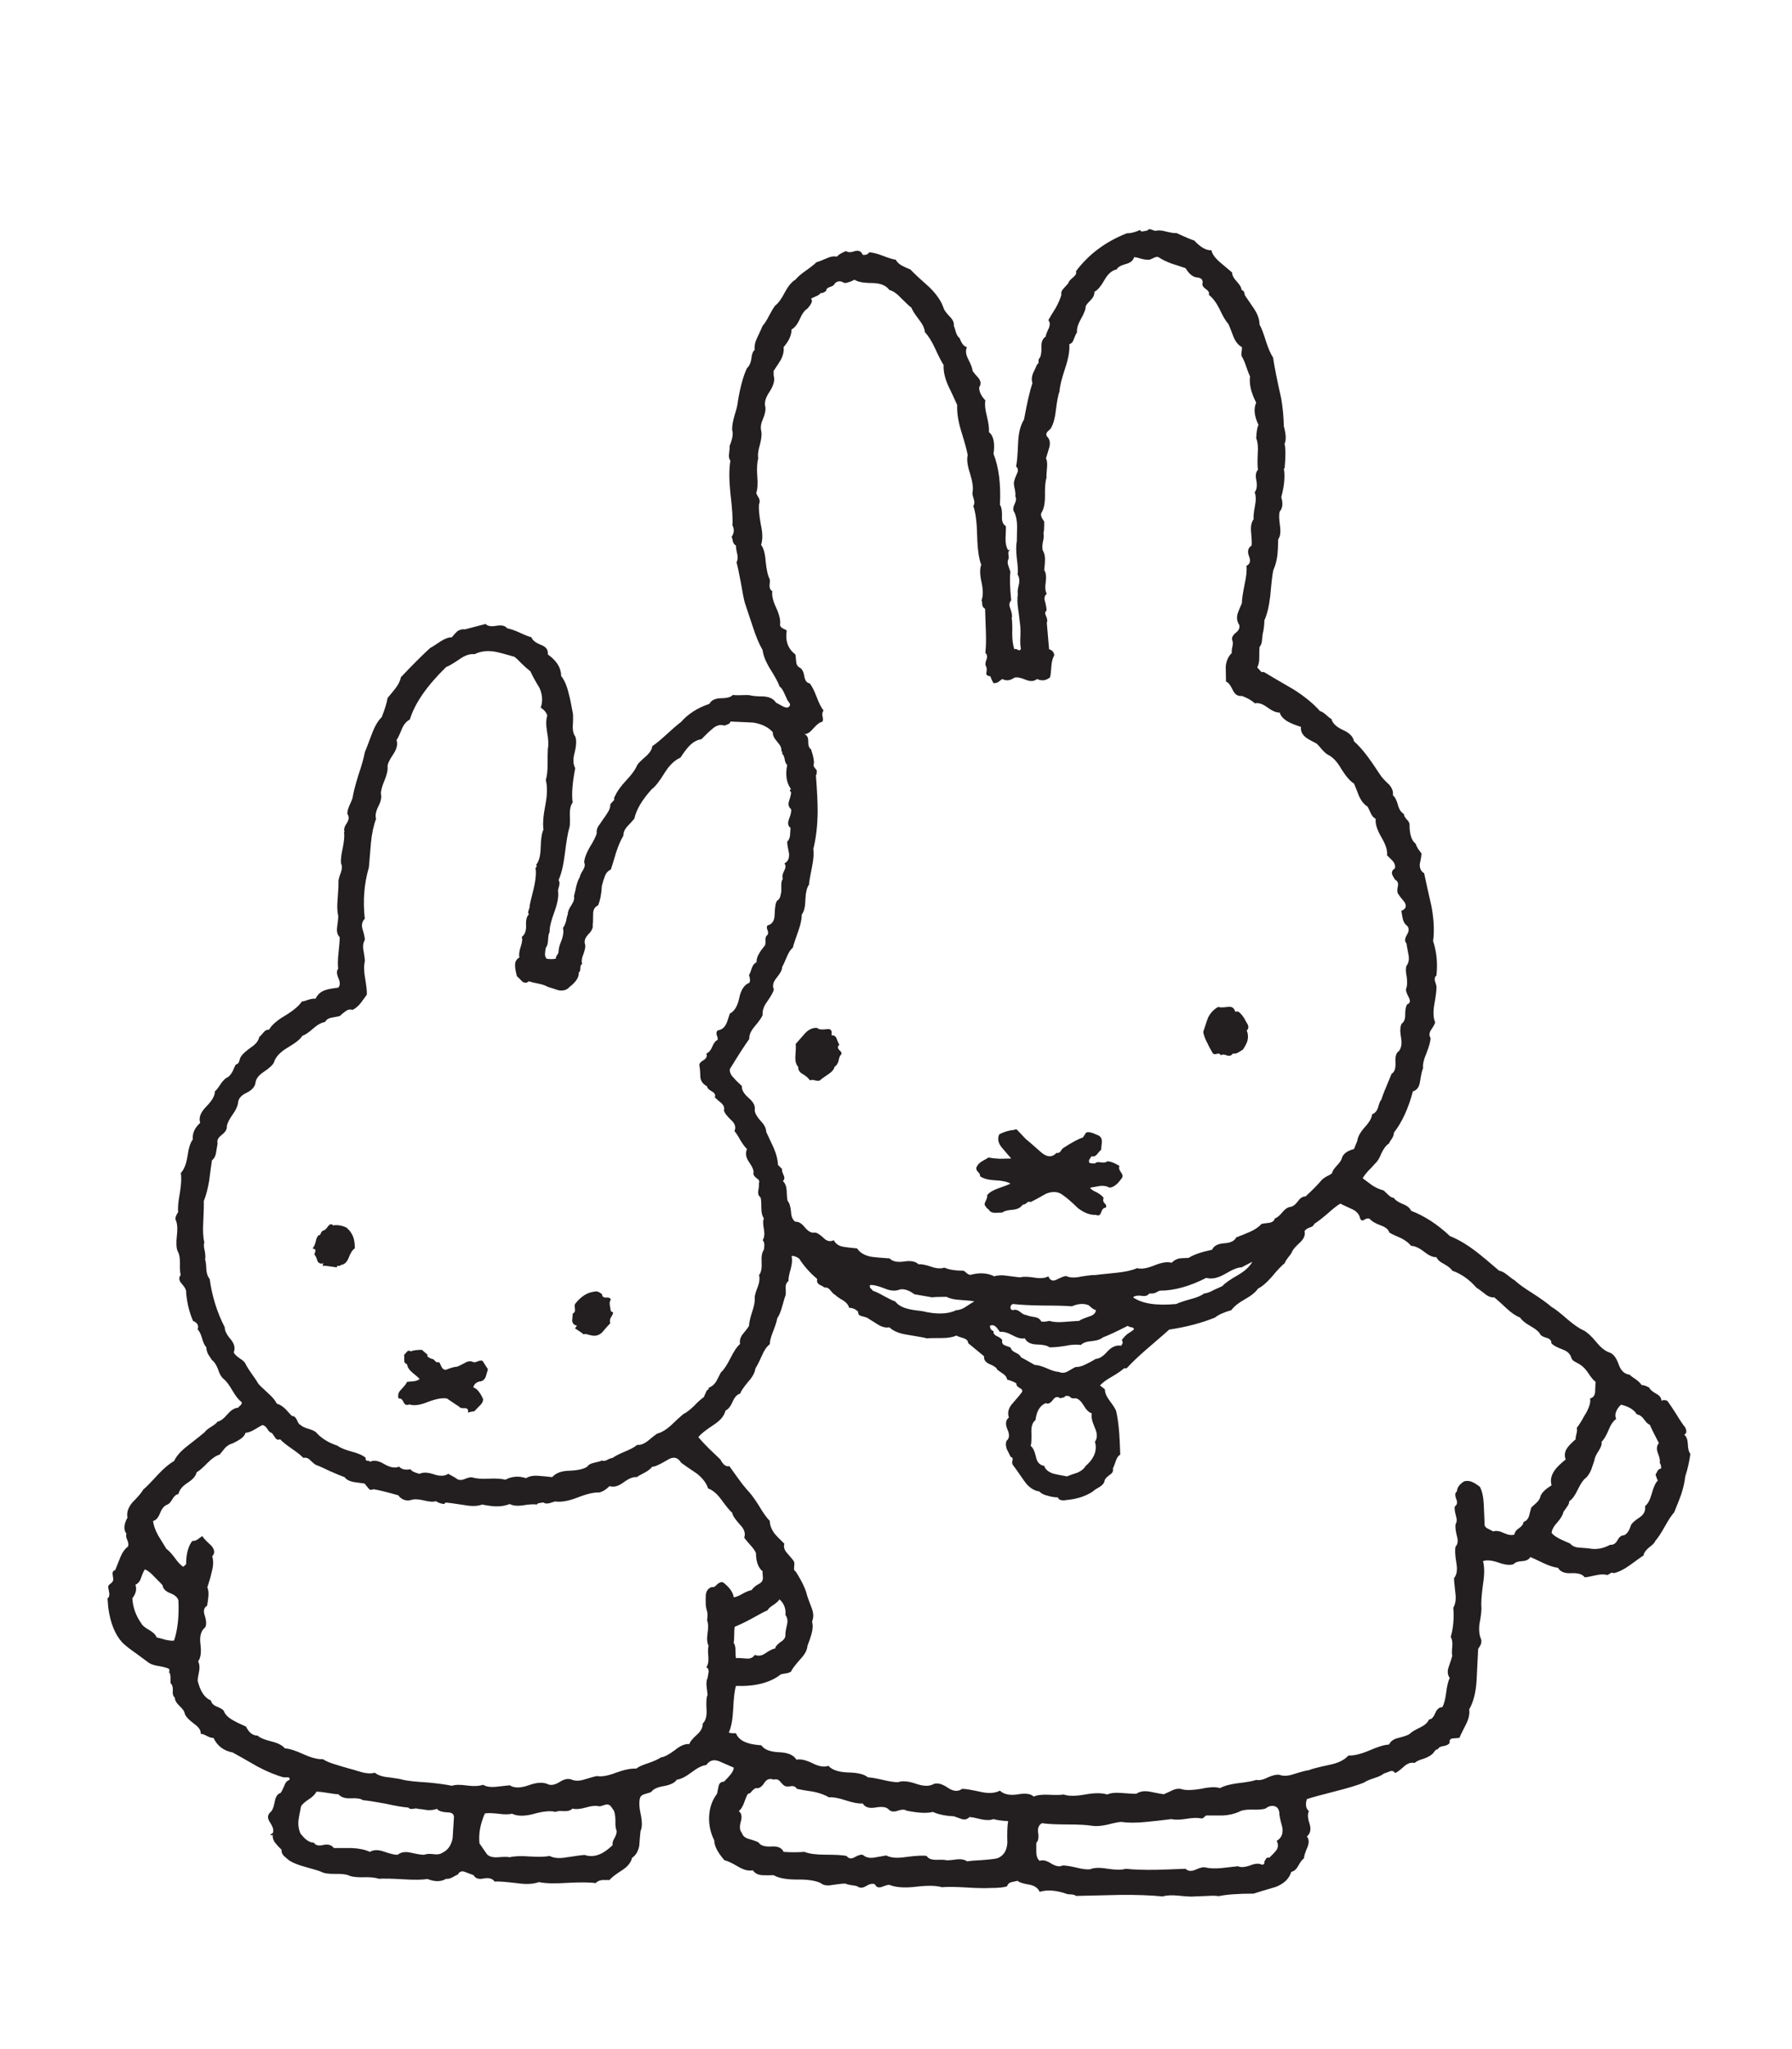 
<svg xmlns="http://www.w3.org/2000/svg" version="1.1" xmlns:xlink="http://www.w3.org/1999/xlink" preserveAspectRatio="none" x="0px" y="0px" width="350px" height="400px" viewBox="0 0 350 400">
<defs>
<g id="Layer2_0_FILL">
<path fill="#231F20" stroke="none" d="
M 330.15 283.8
Q 329.7 283.3 329.65 281.85 329.6 280.6 328.95 280.05 329.65 279.75 329.15 278.65 328.45 277.8 327.4 276.05 326.25 274.25 325.65 273.45 324.95 273.15 324.5 273.45 324.5 272.6 323.45 272.05 322.3 271.4 322.1 270.85 321 270.3 320.65 270.4 320.3 269.85 319.55 269.3 318.55 268.65 318.3 268.35 316.8 268.2 316.15 266.35 315.45 264.35 314.3 264 313.1 263.6 311.75 261.95 310.35 260.25 309.3 259.7 308.1 259.2 306.1 257.5 304 255.65 303 255.1 301.95 254.15 299.4 252.5 296.9 250.95 295.8 249.9 295.55 249.8 294.35 248.85 293.5 248.15 292.8 248.05 289.8 245.45 288.15 244.2 285.5 242.2 283.2 241.3 279.6 237.9 275.6 236.35 275.25 235.5 273.9 235 272.6 234.45 272.25 233.85 271.7 233.8 271.15 233.25 270.35 232.45 270.15 232.35 269.1 232.1 267.95 231.35 267.7 231.15 266.15 230 266.55 229.3 267.3 228.5 268.35 227.45 268.55 227.15 269.2 226.65 269.8 225.15 270.45 223.75 271.3 223.2 271.4 222.9 271.9 222.2 272.25 221.6 272.25 221.1 274.65 218 275.95 213.05 277.15 212.7 277.35 211.1 277.7 208.9 277.95 208.55 277.8 207.45 278.6 205.6 279.4 203.6 279.4 202.6 278.95 201.9 279.5 201.05 280.25 199.95 280.3 199.55 279.75 198.3 280.15 196 280.65 193.25 280.55 192.45 280.35 191.8 280.25 191.45 280.1 190.75 280.55 190.45 280.95 186.85 279.9 183.7 280.3 180.85 279.6 177 278.6 172.6 278.15 170.45 277.25 169.95 277.3 168.7 277.6 167.3 277.65 166.65 277.25 166.05 277 165.75 276.65 165.2 276.5 164.7 275.3 163.8 275.3 161 275.35 160.55 274.75 159.95 274.2 159.35 274.2 158.9 273.4 158.45 273.05 157.2 272.7 155.8 272.05 155.25 272.2 154.15 271.3 153.15 270.1 152.05 269.6 151.3 267.75 148.5 267.2 147.8 265.8 145.9 264.45 144.7 264.2 143.35 262.3 142.5 260.35 141.6 260.05 140.35 259.7 140.2 259 139.55 258.35 138.95 257.8 138.8 255.85 136.6 252.6 134.55 248.7 132.3 246.8 131.15 246.45 131.35 246.15 130.95 245.6 130.3 245.55 130.3 245.95 129.6 245.95 128.4 245.95 126.6 246 126.3 246.45 125.8 246.5 124.8 246.6 123.6 246.75 123.2 246.95 122 246.95 121.1 247.75 119.35 248.1 116.3 248.45 112.3 248.7 111.3 249.3 109.95 249.5 108.3 249.6 107.4 249.65 105.25 250.25 104.5 250 102.65 249.7 100.55 249.95 99.85 250.8 98.9 250.25 97.05 251.15 93.7 250.75 91.45
L 250.9 91.45
Q 251.05 89.7 251.05 88.95 251.1 87.7 250.9 86.6 251.4 85.6 250.75 83.2 250.7 80.6 250.25 77.85 249 72.3 248.65 69.8 247.95 68.75 247.25 66.6 246.55 64.3 246 63.35 246 61.9 244.95 60.3
L 243.15 57.65
Q 243.05 57.25 243 57.05 242.85 56.7 242.5 56.6 242.45 55.9 241.55 54.95 240.65 54 240.65 53.2 239.15 51.95 238.35 51.25 236.85 50 236.6 48.85 235.1 48.95 233.25 46.95 232.5 46.75 229.8 45.5 229.15 45.55 227.75 45.2 226.5 44.85 225.75 45.05 225.55 45.1 224.85 44.8 224.35 44.6 224.1 45 224 45 223.3 45.15 222.9 45.3 222.65 44.9 221.25 45.55 220.05 45.55 213.85 48 210.15 52.95 210.35 53.5 209.65 54.1 208.75 54.8 208.65 55.3
L 207.75 56.3
Q 207.15 56.9 207.3 57.55 207 58.65 206.2 60.1 205.2 61.7 204.75 62.5 205.25 63.05 204.85 64.05 204.25 65.3 204.25 65.7 203.35 66.25 203.4 67.75 203.45 69.4 203 69.95 202.8 70.15 202.85 70.55 202.9 70.95 202.55 71.15 202.3 71.75 201.75 72.9 201.35 73.9 201.65 74.75 200.9 77 200 81.9 198.95 83.6 198.85 86.45 198.7 90.15 198.45 91.05 199.05 91.6 198.65 92.4 198.15 93.55 198.15 93.7 197.9 94.25 198.15 95.25 198.4 96.35 198.3 96.9 198.65 97.4 198.15 98.45 197.65 99.45 198.15 100.05 198.65 101.2 198.65 102.8 198.65 103.75 198.6 105.65 198.35 106.75 198.6 109 198.9 111.25 198.75 112.15 199.25 112.95 199 114.1 198.65 115.45 198.8 116 198.6 117.1 198.85 118.85 199 119.8 199.2 121.6 199.35 122.5 199.3 124.15 199.2 125.75 199.4 126.65 199.2 127.1 198.8 126.85 198.3 126.55 198.1 126.75 197.7 125.4 197.7 123.7 197.75 121.65 197.6 120.65 197.8 120.15 197.35 118.85 196.9 117.8 197.5 117.2 197.1 113.2 197.35 111.65
L 196.95 110.45
Q 196.7 109.8 196.9 109.25 197.1 109 196.95 108.2 196.85 107.55 197.35 107.3
L 196.9 107.4
Q 196.35 106.5 196.4 105.05 196.5 103.05 196.45 102.7 195.6 102.2 195.7 100.75 195.75 99.15 195.3 98.55 195.6 92.5 194.05 88.6 194.5 85.4 193.15 84.35 193.25 83.3 192.75 81.25 192.25 79.35 192.45 78.15 191.2 76.85 191.25 75.6 191.8 74.8 191.2 73.9 190.3 72.9 189.95 72.4 189.95 71.75 189.1 70.1 188.4 68.75 188.85 67.75 188 67.6 187.45 66.05 186.95 65.65 186.7 64.85 186.4 63.8 186.3 63.6 186.4 62.7 185.5 61.8 184.45 60.7 184.3 60.15 183.65 58.15 181.5 56.05 179 53.85 177.8 52.6 176.8 52.2 176.25 51.9 175.35 51.45 174.95 50.7 174.15 50.6 172.35 49.9 170.8 49.3 169.75 49.25 169.45 49.85 168.5 49.75 168.1 48.75 167.05 49 165.75 49.45 165.25 49 163.9 49.55 163.45 50.1 162.55 49.9 161.4 50.45 159.9 51.1 159.45 51.2 158.8 51.85 157.3 52.9 155.95 53.85 155.35 54.6 154.3 55.2 153.3 57.05 152.3 59 151.4 59.65 151 60.15 150.25 61.55 149.55 62.95 148.95 63.6 148.85 63.9 147.9 65.9 147.25 67.25 147.4 68.3 146.85 68.75 146.75 70.05 146.55 71.3 145.9 71.85 144.8 74.15 144.1 78.45 144.05 79.25 143.45 81.15 142.95 82.85 143 84 143.35 85 142.5 87.05 142.55 87.4 142.4 88.55 142.25 89.35 142.65 89.95 142.25 92.25 142.65 96.25 143.2 100.8 143.05 102.55 143.65 103.65 142.9 104.8 143.05 105.1 143.15 105.75 143.35 106.3 143.75 106.5 143.7 106.9 144 108.2 144.2 109.2 143.85 109.75 144.2 111.05 144.7 113.75 145.2 116.75 145.5 117.75 145.6 118.05 147.05 122.4 147.95 125.2 148.95 126.9 149.1 128.4 150.4 130.55 151.95 133 152.25 134 152.65 134.25 153.05 135.05 153.6 136.2 153.65 136.35 153.7 136.6 154.2 137.25 154.5 137.75 153.9 138.1 153.4 138.2 152.75 137.8 151.95 137.35 151.55 137.15 150.9 136.1 149.2 135.95 147.25 135.95 146.35 135.7 145.95 135.65 144.85 135.7 143.7 135.75 143.15 135.65 142.55 136.3 140.8 136.3 139.1 136.35 138.55 137.4 135.1 138.55 133 140.95 132.05 141.65 130.2 143.35 128.35 145.05 127.4 145.65 127.3 146.6 126.2 147.6 124.75 148.85 124.45 149.35 123.95 150.6 122.35 152.3 120.75 154 120.2 155.25 119.8 155.85 120 156.1
L 119.2 157
Q 119.25 157.8 118.6 158.75 118.3 159.25 117.6 160.2 117.6 160.25 116.85 161.3 116.45 161.95 116.55 162.65 116.35 163.5 115.15 165.45 114.15 167.2 114.1 168.35 114.4 168.95 113.9 169.8 113.25 170.85 113.25 171.2 112.85 171.85 112.55 173 112.45 173.6 112.1 174.95 112.3 175.6 111.6 176.7 110.85 177.8 110.9 178.5 110.75 178.75 110.55 179.85 110.3 180.7 109.95 181.15 110.2 182.1 109.7 183.5 109.05 185 109.1 185.85 109.05 186.1 108.8 186.45 108.55 186.8 108.55 187.15 107.7 187.3 106.75 187.15 106.4 186.7 106.45 186.15 106.45 185.85 106.6 185 107 184.6 107.05 183.45 107.1 182.3 107.35 181.95 107.3 180.6 108.3 177.95 109.2 175.5 109 174 108.95 173.75 109.2 172.95 109.4 172.25 109.1 171.8 109.9 170 110.3 166.85 110.75 163.15 111.15 161.75 111.4 161.2 111.3 159.15 111.25 157.4 111.85 156.65 111.5 154.35 112.35 149.95 111.7 148.8 112.25 146.85 112.75 144.75 112.35 143.75 111.75 143 111.9 141.25 112 139.3 111.8 138.8 111.4 136.5 111.05 135.3 110.55 133.15 109.6 131.95 109.6 129.6 107 127.75 107.15 126.45 105.7 125.9 104.05 125.25 103.8 124.4 103 124.2 101.4 123.45 99.95 122.8 99.05 122.65 98.5 121.9 97 122.15 95.4 122.45 94.85 121.8
L 90.85 122.85
Q 90.05 122.75 89.35 123.2 88.95 123.55 88.25 124.4 87.3 124.4 86.05 125.2 84.35 126.35 84 126.5 81.55 128.75 78.3 132.2 78.1 133.25 77.25 134.35 76.8 134.95 75.7 136.25 75.45 137.75 74.55 140 73.45 141.05 72.6 143.35 71.5 146.3 71.25 146.85 71 148.35 70 151.3 69.1 154.2 68.85 155.8 68.75 156.15 68.2 157.35 67.8 158.3 67.85 158.9 68.4 159.65 67.75 160.65 67 161.75 67.3 162.4
L 67.2 162.4
Q 67.35 163.5 66.95 165.5 66.5 167.45 66.6 168.55 66.95 169.2 66.6 170.25 66.1 171.6 66.1 172 66.15 172.8 65.95 175.4 65.75 177.55 66.05 178.75 66.1 179.05 65.85 180.95 65.65 182.25 66.35 182.95 66.35 183.9 66.1 186.15 65.9 187.95 66.05 189.1 65.55 189.7 66.1 190.95 66.65 192.2 66.05 192.8 64.35 193 63.6 193.25 62.2 193.7 61.65 194.95 61.05 194.9 60.25 195.15 59.3 195.5 58.95 195.5 58.15 196.75 55.7 198.25 53.3 199.65 52.55 201 51.95 200.95 51.5 201.5 50.9 202.25 50.65 202.4 50.4 203.55 49.1 204.4 47.5 205.55 47.15 206.15 46.95 206.3 46.75 207.1 46.55 207.75 46.05 207.8 45.8 208.25 45.45 209.1 45.05 209.85 44.55 210.25 43.85 210.5 43.1 211.6 42.3 212.85 41.95 213.05 42.05 214.2 40.3 216 38.6 217.7 39.1 219.2 37.5 220.6 37.65 222.45 36.95 223.3 36.6 225.8 36.25 228 35.3 229 35.55 230.2 35.15 232.75 34.65 235.45 34.8 236.6 34.25 237.4 34.25 238 34.8 239 34.55 241.15 34.3 243.35 34.7 244.25 35.15 244.95 35.15 246.55 35.1 248.3 35.3 248.9 34.65 249.65 35.5 250.6 36.45 251.65 36.35 252.3 36.6 255.3 37.7 257.85 39 258.4 38.6 259.5 39.1 260 39.45 261.2 39.8 262.5 40.3 263 40.3 263.65 40.65 264.35 40.9 264.7 41.4 265.5 42.05 265.95 42.55 267.2 43 268.65 43.7 269.2 44.4 269.75 45.4 271.45 46.35 273.1 47.2 273.7 47.3 273.95 47 274.3 46.55 274.7 46.5 274.8 45.5 274.85 44.45 276.05 43.3 277.4 42.5 277.5 42.2 277.95 41.2 278.55 40.3 279.1 40 279.55 39.7 279.85 36.75 282.15 34.7 283.7 34 285.2 32.6 286 30.9 287.8 28.65 290.25 28 290.75 27.45 291.7 25.85 293.3 24.6 294.8 24.9 296.25 23.8 298.25 24.7 299.4 24.5 299.85 24.85 300.6 25.2 301.4 25 301.9 24.1 302.55 23.5 304
L 22.5 306.5
Q 21.9 306.65 22 307.35 22.15 308.3 22.1 308.4 22.1 308.8 21.5 309.2 21 309.6 21.15 309.95 21.2 310.25 21.35 311.05 21.4 311.8 21 312
L 21.15 313.85
Q 21.75 318.35 23.95 320.7 24.85 321.55 26.5 322.7 27.4 323.35 29.15 324.65 29.8 325.05 31.15 325.25 32.55 325.5 33.05 325.8 33.05 325.95 33.1 326.15 33.1 326.35 32.95 326.35 33.3 326.65 33.3 327.45 33.3 327.9 33.3 328.55 33.8 329 33.75 330 33.65 331 34.15 331.4 34.15 332.15 35.05 333 36 333.9 36.05 334.4 36.25 335.25 37.85 336.45 39.3 337.45 39.2 338.45 39.65 338.45 40.45 338.9 41.25 339.3 41.7 339.25 42.8 341.6 45.45 342.1 47.1 343 50.3 344.85 53.15 346.35 55.4 346.95 55.45 346.95 56.15 346.95 56.65 346.9 56.55 347.45 55.85 347.65 55.55 348.55 55.05 349.7 54.8 350 53.9 350.25 53.65 351.75 53.35 353.4 52.75 353.8 52 354.6 52.65 355.6 53.5 356.9 53.35 357.45 53.45 357.7 53.15 357.9 52.8 358.1 52.8 358.25 53.05 358.3 53.25 358.15 53.2 359.1 53.85 359.85 54.2 360.3 55 361.1 54.9 361.7 55.45 362.3 55.75 362.55 56.45 363.15 57.5 363.85 59.5 364.4 62.2 365.15 62.65 365.35 63.55 365.85 65.5 365.8 67.5 365.75 68.35 366.2 69.25 366.5 71.15 366.45 72.95 366.4 74 366.75 75.4 366.65 78.7 366.85 81.8 367.05 83.5 366.8 85.65 367.65 87.15 366.75 87.65 366.85 88.4 366.45 89.15 366 89.4 365.95 89.9 365 90.9 365.45 92.45 366.05 92.5 366.05 93 367 94.45 366.7 96 366.4 96.6 367.3 97.55 367.2 100.9 367.6 103.65 368 105.25 367.4 107.15 367.8 110.8 367.55 114.65 367.35 116.35 367.6 116.75 367.1 117.6 367 117.7 367 119.05 367 119.45 366.4 121.55 365.05 123.15 364 123.45 362.65 124.5 362 124.85 360.35 125 358.35 125.1 357.45 125.6 356.4 125.15 354.2 124.65 351.95 125.05 350.85 125.3 350.35 126 350.2 127.05 349.9 127.2 349.8 127.8 348.95 129.7 348.65 131.6 348.3 132.2 347.4 133.3 347.3 135.1 345.95 136.8 344.65 137.95 344.55 138.9 343.15 140.55 343.85 141.5 344.25 143.3 345.05 143.3 345.7 142.6 346.5 142.25 346.95 141.4 347.8 140.55 347.8 140.35 348.65 140.25 349.15 140.05 350.15 138.6 352.05 138.5 354.65 138.4 357.05 139.5 359.25 139.5 360.85 141.5 363.15 142.25 363.25 144.2 364.4 145.8 365.35 147.05 365.1 147.6 365.95 148.85 366.05 149.6 366.1 151.1 366.05 152.55 366.9 155.6 366.9 158.8 366.85 160.3 367.6 161.05 368.25 162.6 367.95 164.65 367.65 165.1 367.7 165.6 367.9 166.3 368 167.15 368.1 167.4 368.2 168.15 368.8 169.2 368.15 170.3 367.5 170.9 367.85 171.25 368.65 172.2 368.35 173.45 367.85 173.75 367.95 175.6 368.7 178.95 368.3 182.35 367.9 183.95 368.4 185.5 368.25 188.7 368.45 192 368.65 193.4 368.55 195.9 368.55 196.7 368.2 196.9 367.55 197.6 367.4 198 367.3 198.75 367.15 199.2 367.6 201.05 367.9 202.6 368.2 203.05 369.3 205.25 368.65 208.2 369.65 208.45 369.8 209.2 369.8 209.9 369.85 210.15 370.1 213.1 370.05 218.75 369.9 223.55 369.85 227.1 370.2 228.2 369.85 230.2 370.05 232.6 370.3 233.3 370.2 233.65 370.2 235.85 370.1 237.3 370 238 370.15 240.35 369.65 244.85 369.65 246.2 369.2 249.15 368.35 251.6 367.4 252.2 365.4 253 365.25 253.55 364.25 254.2 363.05 254.7 362.75 254.65 362.25 255.35 360.6 255.9 359.3 255.25 358.5 256.25 357.65 255.8 356.1 255.2 354.35 255.65 353.55 254.75 352.8 255.25 351.2 256.75 350.7 260.9 349.65 264.45 348.75 266.35 348 267 347.55 268.4 347.1 269.7 346.7 270.3 346.2 270.4 346.2 271.4 345.8 272.1 345.5 272.45 346.1 272.95 346 274.25 344.8 275.3 343.9 276.3 344.15 276.7 343.7 278.1 343.3 279.35 342.85 279.9 342.25 280.15 341.9 280.3 341.75 280.5 341.45 280.8 341.5 281.05 340.95 281.9 340.85 282.85 340.7 283.15 340.2 283 339.4 283.8 339.35 285 339.25 285.05 339.25 285.1 339 286.3 336.65 287.15 335 286.95 333.7 288.2 331.5 288.4 328 288.7 322.05 288.7 321.9 289.05 321.35 289.2 321.05 289.4 320.55 289.3 320.05 288.75 318.9 288.95 317.05 289.35 314.95 289.35 313.9 289.2 312.55 289.65 309.25 290.1 306.4 289.65 304.75 290.65 304.35 292.6 305 294.5 305.7 295.6 305.35 296.1 304.8 297.25 304.75 298.45 304.7 298.9 303.95 299.1 304 301.5 305.15 303.1 305.9 304.3 306.05 304.95 307.2 306.85 307.1 308.9 307 309.5 307.9 310 307.9 311.7 307.5 313.05 307.2 313.9 307.45 314.15 307.4 314.55 307.1 314.9 306.9 315.15 307.1 316.55 306.8 318.25 305.6 320.55 303.9 321 303.65 321.1 302.9 322.05 302.1 323.15 301.3 323.3 300.8 324.1 299.9 325.15 298 326.2 296.1 327 295.2 328 292.75 328.35 291.75 329 289.75 329.15 288.2 329.85 286.1 330.15 283.8
M 324.15 285.55
Q 324.45 285.85 324.45 286.65 324.05 286.7 323.75 287.1 323.65 287.35 323.35 287.85 323.4 287.95 323.55 288.45 323.65 288.8 323.8 289 323.1 289.7 322.6 291.6 322.1 293.4 321.3 294 321.5 295.35 320.25 296.2 318.7 297.2 318.5 297.85 318.05 299.3 317.2 299.7 316.5 299.65 315.95 300.6 315.4 301.65 314.5 301.55 312.35 302.7 310.3 302.25 310.25 302.25 308.4 302.1 307.3 302.05 306.65 301.3 305.35 300.75 304.75 300.45 303.6 299.9 303.05 299.25 303.1 298.35 304.15 297.2 305.2 296 305.35 295.15 305.8 294.5 306.05 294.15 306.5 293.55 306.5 293.05 307.35 292.5 308.15 290.8 309 289 309.85 288.4 310.45 287.75 310.8 286.85 310.95 286.45 311.4 285.1 311.45 284.4 312.25 283.2 312.95 282.1 312.8 281.45 313.5 280.8 314.2 279.1 314.8 277.6 315.65 277 315.1 275.7 316.6 274.2 318.9 274.75 319.7 276.1 320.45 276.2 321.05 277 321.7 277.95 322.25 278.15 322.75 279.35 324 281.7 323.35 282.45 323.8 283.65 324.35 285.05 324.15 285.55
M 243.4 71.55
Q 243.85 72.9 244.15 73.5 243.85 75.7 245.35 78.6 244.55 80.35 245.8 82.95 245.45 83.55 245.35 85.55 245.8 86.6 245.65 88.6 245.55 90.9 245.7 91.7 245.05 92.35 245.4 93.85 245.65 95.4 245.05 96.1 245.45 97.1 245.1 98.8 244.75 100.7 244.85 101.35 244.2 102.2 244.35 103.85 244.55 106 244.45 106.5 243.4 107.15 243.95 108.6 244.5 109.95 243.45 110.45 243.6 111.85 243.05 114.25 242.55 116.8 242.55 117.75 241.85 119.35 241.7 119.85 241.4 121.05 242.05 122 242.25 122.8 241.4 123.5 240.5 124.2 240.65 124.9 240.9 125.4 240.7 126.25 240.5 127.15 240.6 127.45 239.55 128.45 239.4 130.15 239.4 130.4 239.45 133.05 240.1 133.25 240.8 134.75 241.4 136 242.55 135.85 244.1 136.4 245.1 137.3 246.15 137.05 247.55 138.1 249 139.15 249.95 139.1 250.2 140.1 251.6 140.9 252.4 141.35 254.1 141.9 253.95 143.1 255.1 144 255.75 144.45 257.15 145.15 257.4 145.35 258.15 146.25 258.75 146.95 259.3 147.3 260.75 147.95 262 150.15 263.4 152.35 264.45 152.95 264.8 153.75 265.45 155.45 266.15 156.9 267.1 157.45 267.35 157.9 267.75 158.8 268.1 159.55 268.7 159.85 268.5 161.15 269.75 163.35 271.1 165.6 270.9 166.95
L 272.05 168.1
Q 272.6 168.8 272.45 169.5 271.7 170 271.9 170.65 271.95 170.9 272.45 171.7 273.15 172.05 273.05 172.85 272.8 173.95 273 174.35 273.3 174.9 274.35 176.15 275 177.3 273.7 177.8 273.95 179.35 274 179.45 274.25 180.35 274.85 180.75 275.45 181.45 274.75 182.55 274.15 183.6 274.7 184.15 274.7 184.3 275.1 186.4 275.35 187.7 274.7 188.55 274.45 189.2 274.75 190.7 274.95 192.2 274.65 192.95 274.45 193.4 275.15 194.7 275.7 195.75 274.85 196.05 274.45 196.6 274.45 198.05 274.5 199.3 273.75 199.85 273.3 200.7 273.65 202.6 273.95 204.3 273.2 205.2 272.45 205.65 272.55 207.4 272.65 209.15 271.8 209.6 270 213.85 269.8 214.65 269.5 214.9 269.15 216.2 268.8 217.25 268 217.5 267.9 218.6 266.5 220.1 265.2 221.6 265.1 222.7
L 264.45 224.3
Q 262.35 224.85 262.05 226.2 261.9 226.7 261.05 227.6 260.25 228.45 260.15 229.05 259.85 229.3 259.1 229.65 258.4 230.05 258.1 230.4 257.05 231.65 255 233.55 254.15 233.55 253.5 234.5 252.75 235.5 252 235.6 251.25 235.7 250.5 236.6 249.7 237.6 249 237.85 248.8 238.55 247.9 238.7 246.5 238.85 246.35 238.95 245.55 239.85 244.05 240.5 242.3 241.25 241.45 241.55 240.95 242.6 239.05 242.7 237.2 242.85 236.75 243.95 233.5 244.65 232.15 245.55 230.8 245.6 230.35 245.65 229.45 245.85 228.85 246.5 227.6 246.15 225.5 247 223.3 247.9 222.1 247.55 220.6 248.2 218.1 248.45 214.15 248.85 213.9 248.9 213.3 248.85 211.15 249.2 209.3 249.6 208.25 249.1 207.85 249.05 206.35 249.8 205.25 250.35 204.75 249.15 203.8 249.7 202.05 249.4 200.05 249.1 199.25 249.35 199 249.35 196.75 249.05 195.2 248.8 194.2 249.15 192.2 248.15 189.6 248.85 189.3 248.9 188.9 248.6 188.45 248.2 188.2 248.05 185.8 248.05 184.45 247.45 183.4 247.8 181.95 247.3 180.25 246.7 179.4 246.8 178.55 245.95 176.6 246.25 174.6 246.55 173.75 245.65 171.5 245.5 170.3 245.35 168.25 245 167.4 243.7 165.7 243.55 164.85 243.4 163.4 243.2 162.85 242.1 161.8 242.6 160.9 241.7 159.75 240.6 159.1 240.6 158.2 240.8 157.2 239.6 156.25 238.4 155.35 238.5 154.55 237.95 154.5 236.55 154.35 235 153.85 234.45 153.7 234.1 153.65 232.4 153.55 231.1 152.9 230.55 153.4 230.15 153.05 229.4 152.65 228.55 152.75 228.2
L 151.95 227.4
Q 151.9 225.9 151.1 224.05 150.15 222 149.65 220.95 149.65 219.95 148.6 218.85 147.5 217.65 147.4 216.75 147.65 215.55 146.25 214.35 144.8 213.1 144.9 212 143.8 211 143.35 210.45 142.45 209.6 142.55 208.7 144.95 204.75 146.35 202.8 146.25 201.7 147.45 200.3 148.8 198.7 148.95 198.1 148.85 196.85 149.85 195.5 151 193.85 151.15 193.15 150.65 192.1 151.7 190.85 152.8 189.5 152.75 188.8 153 188.4 153.65 186.85 154.2 185.5 154.85 185 155 184.3 155.9 181.8 156.6 179.85 156.6 178.5 157.25 177.75 157.3 175.65 157.4 173.5 158 172.7 158.05 171.9 158.6 169.2 159.05 167 158.85 165.75 159.65 162.55 159.7 158.45 159.7 155.8 159.35 151.3 159.5 151.25 159.5 151 159.5 150.6 159.55 150.5 159.5 150.3 159.1 149.85 158.8 149.5 158.95 149.1 159.1 148.35 158.4 146.25 157.85 145.95 157.85 144.75 157.9 143.6 157.1 143.3 157.9 143.35 158.85 142.2 159.9 141 160.6 140.9 160.85 140.6 160.65 139.85 160.5 139.15 160.85 138.7 160.2 137.9 159.5 136.05 158.8 134.2 158.15 133.4 157.35 133.3 157.1 132.1 156.9 130.65 156.15 130.3 155.55 129.95 155.5 129.15 155.4 127.9 155.35 127.75 153.2 126.15 153.65 123.1 153.55 122.95 152.85 122.65 152.4 122.4 152.35 122 152.55 120.7 151.6 118.65 150.65 116.65 150.85 115.4 150.3 115.1 150.3 114.3 150.4 113.4 150.35 113.1 149.8 112.1 149.55 109.65 149.4 107.35 148.65 106.35 149.15 104.85 148.6 102.4 148.1 99.65 148.25 98.4 148.5 97.9 148.25 97.3 147.85 96.65 147.7 96.25 148.1 95.1 147.9 92.9 147.75 90.7 148.1 89.45 147.9 88.5 148.45 86.7 148.9 84.9 148.65 84 148.45 83 149.05 81.7 149.6 80.35 149.5 79.5 149.1 78.3 150.25 76.55 151.45 74.75 151.15 73.5 151.1 73.35 151.1 73.05 151.1 72.6 151.1 72.4 152.05 71 152.5 70.25 153.2 68.9 153.05 67.75 154.6 66 154.6 64.3 155.5 63.85 156.2 62.3 156.9 60.7 157.7 60.25 158.25 59.6 158.4 59.3 158.75 58.7 158.4 58.3 158.55 58.2 159.35 57.85 160 57.6 160.3 57.2 160.65 57.3 161.35 56.8 161.35 56.3 161.9 56.1 162.65 55.85 162.85 55.65 163.1 55.15 163.55 55 164 54.8 164.55 55.05 165 55.4 165.7 55.1 166.15 55 166.9 54.6 167.8 55.25 170.45 55.25 172.75 55.3 173.7 56.6 174.8 56.9 175.95 58.15 177.45 59.65 178 60.05 178.3 60.85 179.5 62.4 180.55 63.75 180.65 64.85 181.65 65.9 182.6 67.95 183.75 70.45 184.3 71.25 184.2 73.05 185.2 75.3 185.8 76.5 186.95 79.05 186.85 81.25 187.7 84.05 188.85 87.75 189 88.85 188.7 90.15 189.45 92.4 190.2 94.8 189.95 96.1 189.85 96.45 190.2 97.45 190.45 98.25 190.1 98.8 190.75 100.5 190.85 104.55 190.95 108.5 191.65 110.25 191.2 111.4 191.7 113.65 192.2 115.95 191.7 117.2 191.85 117.5 191.85 118.1 191.95 118.6 192.4 118.85 192.4 119.25 192.55 123.2 192.65 125.75 192.45 127.45 193 127.95 192.65 128.8 192.3 129.7 192.6 130.1 192.8 130.4 192.65 131.35 192.55 131.95 193.4 132 193.85 133.1 194.05 133.35 194.5 133.4 194.95 133.15 195.45 132.75 195.75 132.55 196.9 133.15 198.1 132.3 198.8 132.05 200.35 132.7 201.7 133.25 202.55 132.55 203.95 133.2 205.1 132.2 205.25 131.6 205.35 130 205.45 128.7 205.9 127.95 205.9 127.5 205.6 127.15 205.25 126.8 204.9 126.75 204.5 121.95 204.45 121.55 204.7 121.1 204.3 120.25 203.95 119.5 204.4 119.2 204.45 118.75 204.1 117.4 203.8 116.45 204.45 115.9 204 115.2 204.25 113.6 204.45 112 203.95 111.3 204.1 109.95 204.1 109.3 204.15 108.25 203.65 107.4 203.5 106.7 203.7 105.75 203.95 104.75 203.8 104.1 203.95 103.75 203.95 101.85 203.9 101.75 203.5 101.1 203.25 100.6 203.35 100.2 204.1 99.1 204.1 96.85 204.05 94.25 204.4 93.25 204.35 92.8 204.5 91.25 204.6 90.1 204.3 89.45 204.75 88 204.95 87.3 205.3 85.95 204.45 85.15 204.2 84.65 204.65 84.2 205.3 83.65 205.35 83.4 206 82.25 206.25 79.9 206.55 77.4 206.95 76.35 207 75 208.05 71.85 209 69 208.85 67.2 209.5 67 209.75 66.15 210.1 65.2 210.35 64.9 210.25 63.8 211.1 62.3 212.05 60.65 212.05 59.8 212.15 59.45 213.1 58.5 213.8 57.75 213.75 56.95 214.65 56.55 215.75 54.6 216.75 52.85 218.1 52.6 218.4 51.95 219.85 51.55 221.25 51.2 221.5 50.2 221.95 50.2 223.05 50.55 223.95 50.75 224.45 50.7 224.6 50.7 225.55 50.25 226.1 50 226.5 50.35 227.45 50.95 228.95 51.5 229.8 51.75 231.55 52.35 232.6 54.05 233.75 54.15 235.1 54.25 234.85 55.4 234.75 55.9 235.55 56.45 236.3 56.95 236.1 57.55 237.25 58.45 238.2 60.35 239.2 62.5 239.9 63.2 240 63.35 240.9 65.7 241.5 67.2 242.55 67.75 242.6 67.95 242.5 68.7 242.4 69.35 242.55 69.6 243 70.35 243.4 71.55
M 77.45 144.45
Q 77.7 144.2 78.45 142.4 79 141 80.05 140.45 81.5 135.7 87.15 130.2 87.8 130 89.8 128.65 91.35 127.55 92.7 127.7 94.4 126.85 96.6 127.2 97.9 127.45 100.45 128.2 101 128.6 102 129.65 102.95 130.55 103.6 131.05 104.1 132.2 105.4 134.35 106.25 136.35 105.6 138.15 106.5 138.65 106.9 139.65 106.5 140.85 106.85 142.85 107.25 145.1 107 146.15 106.95 147.1 106.95 149.25 106.95 151.15 106.6 152.25 107.1 154.25 106.5 157.2 105.9 160.35 106.15 161.95 105.65 162.9 105.6 165.5 105.55 167.8 104.7 168.85 104.95 169.1 104.7 169.3 104.5 169.55 104.65 169.8 104.75 171.3 104.25 173.4 103.5 176.35 103.45 176.85 103.5 177.05 103.25 177.7 103.05 178.15 103.3 178.5 102.65 179.05 102.75 180.7 102.8 182.25 101.9 182.9 102.15 183.5 101.7 184.8 101.25 186.2 101.45 186.9 100.55 187.4 100.6 188.5 100.6 189.15 100.95 190.55 101.3 190.85 102 191.6 102.65 192.1 103.3 191.55 103.8 191.75 105.1 192 106.35 192.25 107 192.65 107.55 192.8 109.05 193.3 110.5 193.55 111.25 192.65 113.15 191.2 113.05 189.8 113.35 189.7 113.35 189 113.35 188.35 113.7 188.15 113.45 187.4 113.95 186.25 114.4 185 114.3 184.45 113.9 183.45 114.9 182.4 115.95 181.35 115.75 180.5 115.85 180.3 115.85 178.4 115.85 177.15 116.8 176.75 117.45 175.2 117.55 172.95 117.85 171.75 118.1 171.15 118.45 170.1 119.3 169.75 119.55 169.05 120.35 166.35 121.05 164.25 121.75 163.15 121.75 162.15 122.55 161.3 123.85 159.9 123.9 159.8 124.45 157.2 127.3 154.05 128.3 153.35 129.85 150.8 131.25 148.6 132.9 147.9 133.95 146.3 134.55 145.7 135.65 144.5 137 144.3 138.3 142.95 139.05 142.35 140.3 141.2 141.5 141.65 141.95 141.45 142.25 141.35 142.65 141.15 142.65 140.85 147.05 141.05 147.1 141.05 149.65 141.45 150.95 142.95 150.85 143.7 151.8 144.8 152.75 145.85 152.6 146.6 152.75 146.65 152.8 146.85 152.8 146.95 152.75 147.1 153.1 147.4 153.25 148.15 153.35 148.95 153.75 149.35 153.15 152.2 154.5 154.05 154.2 154.15 154.3 154.4 154.4 154.5 154.5 154.65 154.55 155.05 154.1 156.4 153.8 157.35 154.5 157.95 154.65 158.5 154.1 159.9 153.65 161.1 154.4 161.6 154.35 162.1 154.3 163.1 154.2 163.9 153.75 164.3 153.75 164.95 154.1 166.6 154.25 168 153.2 168.55 153.65 169.05 153.15 170 152.65 170.95 152.9 171.55 152.6 171.95 152.6 172.7 152.6 173.9 152.6 174.05 152.45 174.85 152.4 175 152.2 175.6 151.8 175.8 151.35 176.3 151.3 178.55 151.25 180.35 149.9 180.65 149.65 181 149.9 181.55 150.15 182.1 149.9 182.5 149.5 182.75 149.5 183.45 149.55 184.3 149.4 184.55 148.5 185.65 148.35 186 147.75 186.9 147.75 187.85 147.15 188.1 146.85 188.95 146.5 190.05 146.3 190.3
L 146.45 191
Q 146.55 191.5 146.35 191.85 144.9 192.4 144.4 194.75 143.9 197.2 142.55 197.85 141.95 199.75 141.8 199.95 141.25 201 140.15 201.15 139.8 201.55 140 202.1 140.25 202.7 140.15 203 139.55 203.25 139.1 204.35 138.65 205.4 137.95 205.65 138.3 206.4 137.35 207 136.35 207.55 136.65 208.25 136.75 208.95 136.8 210.4 137 211.5 138.1 212.05 138.1 212.55 139.05 213.05 139.9 213.55 139.6 214.2 140 214.6 140.9 215.35 141.6 216 141.4 216.75 141.5 217.4 142.8 218.65 143.95 219.65 143.45 220.8 143.9 221.3 144.65 222.65 145.35 223.8 145.9 224.3 145.35 225.5 146.3 226.85 147.35 228.35 147.15 229.05 147.1 229.5 147.85 230.05 148.5 230.45 148.2 231.05 148.3 231.3 148.1 232.45 147.95 233.3 148.55 233.75 148.7 234.2 148.7 235.8 148.7 237.15 149.2 237.85 148.9 238.4 149.2 239.95 149.45 241.4 148.95 242.1 149.45 242.5 149.2 243.95 148.65 244.65 148.75 246.45 148.85 248.2 148.25 248.9 148.5 249.9 148 251.2 147.4 252.7 147.4 253.35 147.5 254.35 146.9 256.1 146.3 257.95 146.3 258.8 145.95 259.4 145.1 260.4 144.35 261.35 144.55 262.35 143.7 263.05 142.65 265.15 141.65 267.15 140.8 267.9 140.5 268.45 139.9 269.65 139.3 270.6 138.4 270.9
L 138.4 271.2
Q 138.05 271.3 137.85 271.85 137.5 272.65 137.45 272.75 136.8 273.15 135.5 274.5 134.3 275.65 133.45 276.05 132.65 276.7 131.05 278.25 129.6 279.55 128.35 279.85 127.75 280.25 126.5 281.3 125.4 282.15 124.45 282.05 123.7 282.7 121.95 283.4 120.2 284.15 119.65 284.6 119.3 284.6 118.55 285 118 285.3 117.55 285.1 117.2 285.3 116 285.55 115.05 285.75 114.7 286.3 113.7 287 111.15 287.1 108.9 287.15 107.85 288.35 106.1 288.15 105.25 288.1 103.7 287.95 102.75 288.55 100.6 287.85 98.7 288.85 97.65 288.55 95.4 288.65 93.3 288.75 92.25 288.4 91.75 288.3 90.8 288.7 90 289.05 89.4 288.8 88.9 288.4 87.55 287.7 86.5 288.4 84.75 287.8 82.95 287.2 81.95 287.7 81.35 287.55 81 287.4 80.45 287.2 80.15 286.8 78.7 287.1 77.95 286.3 76.75 286.8 75.05 285.8 73.4 284.8 72.25 285.35 72.2 285.15 71.75 285.15 71.3 285.1 71.45 284.6 70.6 283.85 68.65 283.35 66.65 282.8 65.9 282.2 63.55 281.45 62 279.9 61.6 279.3 60.35 278.95 59.1 278.6 58.7 278.15 58.35 278.1 58 277.2 57.65 276.4 57 276.4 56.15 275.5 55.7 275 54.85 274.2 54.05 274 53.65 273.1 52.35 271.95 50.65 270.4 50.45 270.1 50.05 269.4 49.25 268.3 48.4 267.1 48.05 266.45 47.85 265.8 46.95 265.25 45.9 264.55 45.65 264 46.15 262.8 45.1 261.5 43.85 260.05 43.9 259.1 41.65 254.75 40.95 249.65 40.4 249.05 40.3 247.8 40.25 246.3 40.05 245.85 40.2 245.4 40 244.25 39.7 243.1 39.9 242.55 39.55 241.05 39.7 238.55 39.85 235.4 39.8 234.45 40.45 232.9 40.85 230.5 41.2 227.75 41.4 226.5 42.05 226 42.2 225 42.4 223.75 42.5 223.2 42.25 222.35 43.3 221.55 44.4 220.7 44.3 219.85 44.45 218.95 45.45 217.55 46.35 216.3 46.5 215.3 46.55 214.1 48.1 213.35 49.75 212.55 49.9 211.35 50.05 210.2 51.5 209.25 53.15 208.15 53.5 207.4 53.95 205.85 56.1 204.55 58.5 203.15 59.05 202.2 59.85 201.95 61.2 200.75 62.45 199.65 63.5 199.5 63.85 198.8 64.8 198.65 66.15 198.4 66.35 198.35 67.1 197.65 67.5 197.4 68.15 196.9 68.85 197.15 69.75 196.7 70.45 195.8 71.25 194.75 71.65 194.15 71.7 193.25 71.3 190.9 70.95 188.9 71.25 187.7 71.3 187.25 71 185.6 70.75 184.3 71.25 183.5 71.3 183 70.8 181.35 70.45 180.15 71.25 179.35 70.65 174.1 72.05 169.3 72.3 166.1 72.45 164.55 72.7 161.85 73.45 159.85 73.15 158.9 73.9 157.4 74.65 155.95 74.4 155 74.35 154.1 75.1 152.35 75.8 150.65 75.7 149.65 75.65 148.95 76.8 147.25 77.85 145.7 77.45 144.45
M 154.6 245.2
Q 155.1 245.05 156.05 245.65 157.55 247.95 159.6 249.65 159.45 250.35 160 250.75 160.35 250.9 161.1 251.35 161.7 251.25 162.2 251.9 162.8 252.65 163.1 252.75 163.45 253.15 164.75 253.9 165.65 254.5 165.85 255.3 166.85 255.3 167.6 256.05 167.55 256.75 168.25 256.9 168.6 257 169.3 257.2 170 257.65 171.45 258.55 172.65 259.3 173.7 259.1 174.85 260.2 177.2 260.55 180.55 261.1 181 261.25 181.45 261.2 183.95 261.2 185.75 261.2 186.8 260.7 187.05 260.9 188.25 261.25 189.05 261.5 189.1 262.2
L 192.2 264.75
Q 192.1 265.75 193.2 266.25 194.6 266.8 194.8 267.4 194.85 267.45 195.95 268.2 196.65 268.7 196.7 269.3 198.1 269.7 198.55 270.1 198.4 270.55 199.25 271 200 271.4 199.4 272 199.3 272.2 197.6 274.15 196.6 275.4 197.05 276.7 196.1 277.45 196.75 279 197.45 280.55 196.6 281.25 196.3 281.95 196.65 282.9 196.9 283.4 197.4 284.4 197.9 284.5 197.75 285.05 197.6 285.7 197.85 286 197.9 286 200.05 289.1 201.3 290.9 203 291.15 203.55 291.75 204.7 292 205.7 292.3 206.6 292.3 206.9 293.1 208.4 292.8 211.3 292.55 213.45 291.15 213.7 290.85 214.8 290.25 215.65 289.7 215.75 289 215.85 288.55 216.75 287.9 217.55 287.4 217.35 286.65 217.55 286.35 217.95 285.15 218.25 284.25 218.8 283.95 218.7 281.2 218.6 279.75 218.4 277.2 218 275.45 217.8 274.85 216.7 273.4 215.8 272.2 215.8 271.2
L 214.85 270.45
Q 215.55 269.65 217.15 268.75 218.85 267.75 219.55 267.1
L 220.05 267.1
Q 221.6 265.4 224.1 263.25 228 259.9 228.35 259.55 233.35 258.8 237.3 257.2 238.25 256.4 240.5 255.75 241.25 254.7 243.1 253.65 245 252.6 245.7 251.55 246.9 250.95 248.35 249.3 250.05 247.25 250.9 246.6 251.1 246.1 251.6 245.45 252.25 244.7 252.4 244.25 252.6 243.75 254 242.45 255.05 241.4 254.8 240.35 255 239.9 255.85 239.6 256.55 239.4 256.7 238.9 257.6 238.35 259.3 236.9 260.9 235.45 261.8 234.95 261.9 235.05 264 236 265.4 236.6 265.65 237.85 265.95 238.5 266.45 238.1 267.1 237.7 267.55 237.95 268.05 238.6 269.65 239.2 271.1 239.7 271.35 240.6 272.1 241.05 273.65 241.7 275 242.4 275.6 243.2 276.65 243.2 278.15 244.35 279.6 245.5 280.55 245.4 280.85 246.15 282.05 246.75 283.3 247.45 283.65 248.05 286.25 248.95 288.35 251.35 288.65 251.5 290 252.55 290.95 253.35 291.85 253.25 292.7 253.95 294.3 255.45 295.7 256.75 296.9 257.2 297.35 257.95 298.9 258.85 300.45 259.7 300.85 260.5 301.1 260.9 302.2 261.2 303.05 261.5 303 262.2 303.4 262.75 305.25 263.45 306.65 263.95 306.95 265.2 307.15 265.6 307.75 265.9 308.55 266.3 308.7 266.45 309.45 266.9 310.25 268.1 311.1 269.4 311.65 269.75 311.6 269.95 311.55 271.65 311.5 272.75 310.55 273 310.8 273.95 309.8 275.8 309.55 276.15 308.9 277.35 308.35 278.25 307.95 278.75 308.1 279.15 307.9 279.9 307.7 280.6 307.75 280.95 306.5 282.05 306.1 282.65 305.35 283.75 305.8 284.9 304.3 286.1 303.65 287 302.6 288.5 303.05 289.95 301.15 291.1 300.85 292.15 300.75 292.7 300.15 293.3 299.8 293.6 299.1 294.25 299 294.45 298.65 295.9 298.35 296.85 297.55 297.1 297.55 297.7 296.7 298.3 295.85 298.85 295.8 299.55 295 299.85 293.7 299.25 292.45 298.65 291.65 298.95 291.5 298.85 290.5 298.35 289.85 298 289.95 297.3 289.85 294.9 289.8 293.7 289.7 291.5 289.05 290.25 288.15 289.55 287.65 289.35 286.9 288.95 286 289.15 284.6 290 284.55 291.15 284 291.5 284.4 292.55 284.85 293.6 284.15 294.05 284 294.55 284.35 295.85 284.7 296.9 284.3 297.5 284.15 298.25 284.55 299.85 284.95 301.2 284.3 301.9 284.05 302.75 284.45 305.1 284.8 307.1 284 308.05 283.95 308.35 284.25 310.95 284.5 312.7 283.85 313.85 284.1 316.9 283.35 319.55 283.75 320.2 283.65 321.4 283.5 322.8 283.65 323.2 283.65 323.35 282.95 325.4 282.5 326.65 283.15 327.55 282.7 328.45 282.45 330.45 282.2 332.4 281.7 333.25 280.8 333.25 280.3 334.45 279.8 335.65 279.1 335.65 278.75 336.55 277.4 337.2 275.75 338 275.35 338.45 274.95 338.8 273.15 339.25 271.75 339.55 271.3 340.55 269.95 340.6 267.35 341.75 264.95 342.75 263.35 342.7 262.2 344 259.7 344.5 256.4 345.2 255.65 345.55 255 345.6 252.75 346.3 251.05 346.9 249.85 346.45 249 346.35 247.65 346.95 246.3 347.65 245.35 347.45 244.4 347.8 241.75 348.1 239.45 348.4 238.3 349.05 237 348.65 234.55 349.2 232.1 349.6 230.95 349.3 230.05 349 229.05 349.45 227.9 350 227.3 350.25 227.05 350.25 224.6 349.75 222.95 349.45 221.95 350.15 221.5 350.2 219 350 217.25 349.85 216.25 350.3 214.7 349.8 211.95 350.3 209.15 350.8 207.75 350.3 206.95 350.45 204.8 350.35 202.95 350.25 201.9 350.7 201 349.85 198.65 350.3 196.4 350.6 195.3 349.55 193.85 350.3 191.6 349.8 188.65 349.15 187.9 349.2 186.7 350.1 185 348.9 183.2 347.7 182.05 348.4 180.85 348.9 178.75 348.15 176.6 347.45 175.4 347.9 174.3 347.9 172.45 347.45 170.5 347 169.5 346.95 168.5 346.05 165.65 346 162.85 345.9 161.8 344.7 160.55 345.15 158.7 344.2 156.75 343.25 155.55 343.5 154.75 342.15 152.2 342.05 149.55 341.95 148.7 340.7 146.8 340.55 145.9 340.2 144.25 339.65 143.75 338.35 142.5 338.35 142.35 338.2 143.05 336.65 143.2 333.65 143.35 330.3 143.75 329.1 149.4 329.3 152.5 326.85 152.85 326.75 153.55 326.65 154.15 326.55 154.5 326.3 154.75 325.65 156.35 323.85 157.65 322.45 157.7 321.3 158.3 319.75 158.5 318.95 158.9 317.55 158.6 316.55 159.1 315.4 158.55 313.95 157.65 311.6 157.65 311.5 157.25 309.65 155.4 306.75 155 306.6 155.1 305.95 155.2 305.1 155.1 304.9 155 304.6 153.8 303.25 152.9 302.3 153.2 301.35 151.75 299.95 151.3 299.4 150.35 298.1 150.35 296.9 149.45 296 148.15 293.8 146.85 291.75 145.85 290.75 145.1 289.9 144.1 288.5 142.65 286.5 142.45 286.2 141.5 286.45 140.7 284.9 139.2 283.45 138.45 282.75 137.15 281.45 136.4 280.55 136.95 279.75 139.3 278.2 141.35 276.9 141.7 275.35 142.5 275 143.1 273.6 143.7 272.25 144.55 272.05 144.85 271.25 146.2 269.65 147.4 268.3 147.55 267.1 147.95 266.55 148.8 264.65 149.45 263.1 150.35 262.4 150.35 261.5 151 259.9 151.7 258.1 151.8 257.35 152.35 256.55 152.75 255.1 153.3 253.15 153.45 252.75 153.5 252.6 153.45 251.35 153.4 250.55 154 250.05 153.95 249.35 154.45 247.65 154.85 246.15 154.6 245.2
M 82.6 292.85
Q 84.3 293.3 85.15 293.05 85.8 293.5 86.75 293.6
L 87.05 293.3
Q 87.35 293.3 90.7 293.8 92.85 294.2 94.15 293.7 96 294.05 96.85 294.05 98.25 294.1 99.55 293.6 100.55 294.1 102.15 293.85 104.05 293.55 104.85 293.7 104.95 293.45 105.4 293.4 105.6 293.35 106.15 293.3 106.5 293.6 107.25 293.45 107.6 293.35 108.4 293.1 110.15 293.35 112.75 292.35 115.55 291.25 117 291.35 118 291.15 119.05 290.1 120.25 290.5 121.75 289.4 123.35 288.2 124.4 288.35 124.65 288.1 125.95 287.45 126.95 286.9 127.4 286.3 128 286.4 130.35 285 132.05 283.9 133.05 285.55 134 286.25 136.1 287.65 137.8 289 138.3 290.55 139.65 291.05 140.85 292.7 142.35 294.75 143 295.3 143.1 296.05 144.55 297.65 145.8 298.95 145.35 300.15 145.65 300.6 146.5 301.55 147.3 302.4 147.65 303.15 147.65 305.65 148.95 306.75 148.9 306.95 149 307.9 149.05 308.45 148.7 308.85 148.45 309.1 147.7 309.5 147.1 309.95 146.8 310.4 146.15 310.5 145.05 311.1 143.95 311.75 143.3 311.8 143.15 310.4 141.25 308.9 140.7 308.7 140.05 309.3 139.5 309.95 139.05 309.8 138 310.1 137.85 311.35 137.8 312 137.85 313.4 137.9 313.9 138.15 314.75 138.25 315.5 138.1 316.25 138.45 317.15 138.2 318.8 137.95 320.4 138.4 321.3 138.2 321.8 138.35 323.4 138.45 324.8 137.95 325.45 138.45 325.7 138.4 326.4 138.35 326.8 138.2 327.55 137.9 328.15 138 329.15 138.2 330.8 138.2 330.85 137.85 331.55 138 333.8 138.1 335.65 137.25 336.45 137.3 337.55 136.15 338.6 134.8 339.8 134.65 340.45 133.35 340.35 131.8 341.65 130.05 342.95 129.1 343.05 128.4 343.55 126.7 344.15 124.95 344.7 124.25 345.25 122.75 345.15 120.3 346.05 117.95 346.95 116.6 346.7 116.15 346.75 114.2 347.35 112.8 347.8 111.8 347.45 110.75 346.95 109.4 347.8 108.05 348.65 107.15 348.35 105.7 347.6 103.25 348.5 100.85 349.35 99.55 348.5 97.75 348.7 96.85 348.8 95.25 348.95 94.35 348.4 93.2 348.8 91.25 348.55 89.25 348.25 88.25 348.6 86.7 348.25 83.5 347.95 80.15 347.75 78.8 347.45 78.25 347.25 75.95 346.95 74.15 346.8 73.2 346.05 72.1 346.35 70.65 345.95 68.35 345.25 68.25 345.25 66.45 344.75 65.55 344.45 64 344 63.05 343.4 61.65 343.5 59.3 342.45 56.9 341.35 55.65 341.3 54.9 340.4 53.05 339.95 51 339.45 50.3 338.8 48.9 338.8 48.05 337.05 46.35 336.3 45.5 335.8 44.05 335 43.7 333.95 43.4 333.55 42.25 333.1 41.35 332.7 41.2 331.95 39.35 331.2 38.6 328.05 38.6 327.7 38.9 326.2 39.1 325.1 38.7 324.3 39.45 323.35 39.15 320.95 38.85 318.65 40.05 317.7 40.5 317 40 315.4 39.5 314 40.45 313.45 40.65 312.25 40.7 311.65 40.8 310.6 40.5 309.85 41.15 307.9 41.35 306.85 41.85 305.1 41.45 303.8 42.3 302.9 41.25 301.7 39.9 300.5 39.5 299.85 39.35 299.95 38.6 300.5 38.1 300.85 37.55 300.8 36.35 302.4 36.35 305.35
L 35.8 305.85
Q 35.05 305.4 34.1 304.05 33.15 302.8 32.5 302.35 32.35 302.1 30.9 299.75 30 298.1 29.9 296.9 30.7 296.75 31.25 295.4 31.8 294 32.7 293.7 33.15 293.55 33.7 292.6 34.2 291.75 34.85 291.65 35.1 290.45 36.65 289.45 38.2 288.45 38.4 287.4 39.15 287 40.55 285.55 41.85 284.25 42.9 283.95 43.6 283.1 43.95 282.65 44.65 281.95 45.45 281.75 46.4 281.3 46.9 280.95 47.75 280.4 47.95 279.7 48.7 279.65 49.65 279.1 50.95 278.3 51.25 278.2 51.7 278.2 52.2 278.9 52.6 279.65 53.05 279.7 53.15 279.75 53.75 280.65 54.15 281.25 54.7 280.95 55.4 281.7 57 282.8 58.6 283.9 59.25 284.6 60 284.4 60.65 285.1 61.55 285.95 61.8 286 62.65 286.3 64.5 287.2 66.3 288 67.3 288.35 67.8 289.05 69.05 289.3 69.75 289.4 71.2 289.6 71.25 289.65 71.9 290.45 72.3 291.05 72.9 290.7 74.5 290.95 77.8 291.9 78.15 292.45 78.85 292.75 79.5 293 80.15 292.85 81.05 292.5 82.6 292.85
M 26.45 309.35
Q 27.25 309 27.55 308 28 306.75 28.3 306.35 29.15 306.7 30.1 307.75 31.65 309.3 31.75 309.45 31.9 310.5 33.25 311 34.65 311.55 34.85 312.45 35.05 317.1 34 320.25 33.45 320.35 32.35 320.1 31 319.7 30.6 319.65 30.3 318.85 29.15 318.2 27.9 317.5 27.6 316.9 26 314.65 25.85 312 26.9 310.65 26.45 309.35
M 75.35 352.1
Q 78.25 352.75 79.75 352.85 80 353.2 80.65 353.1 81.4 352.95 81.6 353.1 82.3 353.15 83.5 353.35 84.55 353.4 85.35 353.1 85.75 353.7 87.45 353.8 88.8 353.8 88.65 354.95 88.55 356.25 88.4 358.85 88 360.95 86.35 361.7 85.75 362.1 84.7 361.95 83.5 361.8 82.9 362.05 82.4 362.15 80.2 361.65 78.6 361.3 77.7 362.05 77 362.15 75 361.45 73.3 360.85 72.25 361.5 70.85 360.85 68.7 360.75
L 65.2 360.75
Q 64.55 359.85 63.15 360.15 61.8 360.5 61.3 359.7 60.55 359.7 59.8 359.1 59.4 358.8 58.7 357.95 58.15 356.75 58.3 355.3 58.35 354.8 58.8 352.6 59.15 352 60.3 351.25 61.45 350.5 61.8 349.75 62.6 349.75 64.05 350 65.5 350.25 66.1 350.25 66.8 351.1 68.45 351.05 70.3 350.95 70.85 351.4 72.4 351.55 75.35 352.1
M 143.5 317.55
Q 144.7 317.1 146.75 316 148.85 314.8 149.9 314.35 150.15 313.85 151.05 313.3 151.95 312.7 152.25 312.2 153.6 313.45 153.4 315.25 154 316.05 153.7 317.2 153.35 318.7 153.4 319.2 153.4 319.95 152.5 320.5 151.5 321.2 151.4 321.8 150.8 321.85 149.45 322.75 148.5 323.45 147.4 323.05 146.9 323.9 145.65 323.75 144 323.6 143.75 323.7 143.65 323.3 143.65 322.1 143.65 321.2 143.3 320.7 143.4 320.15 143.4 319.1 143.4 318.05 143.5 317.55
M 117 352.6
Q 117.25 352.65 118.2 352.3 118.85 352.1 119.3 352.6
L 119.9 353.45
Q 120.2 354.2 120.2 355.5 120.15 356.75 120.45 357.45 120.45 358.05 120 358.85 119.55 359.55 119.65 360.2 118.2 361.55 117.15 361.95 115.65 362.6 114.2 362.1 113.7 362.1 110.75 362.55 108.6 362.95 107.35 362.3 106.1 362.55 103.45 362.4 100.95 362.2 99.55 362.55 99 362.4 97.2 362.55 95.75 362.65 95.1 361.95
L 93.65 359.85
Q 93.35 357.05 94.7 354 95.5 353.85 97.3 354.05 99.1 354.3 100 354.05 101.55 354.8 104.2 354.1 107.05 353.3 108.5 353.7 108.95 353.45 110.15 353.55 111.3 353.6 111.8 353.05 112.8 353.3 114.4 352.85 116.05 352.35 117 352.6
M 154.65 348.65
Q 155.35 348.65 155.65 349.2 156.75 349.45 158.85 349.75 160.75 350.15 161.9 350.85 163.1 350.75 165.2 351.45 167.35 352.15 168.5 352.05 169.15 353.15 170.95 352.85 172.9 352.5 173.55 353.2 174.15 353.85 175.25 353.5 176.5 353.05 177.05 353.45 180.45 354.15 182.2 353.7 183.85 354.45 186.3 354.55 186.75 354.7 187.85 355.1 188.75 355.35 189.35 354.7 189.85 354.7 191.7 355.15 193.15 355.45 194.05 355.1 195.05 355.4 196.9 355.5 196.65 356.9 196.75 359.75 196.6 362.05 194.8 362.75 193.95 362.95 191.9 363.1 189.8 363.2 188.9 363.35 188.15 362.85 187 362.95 185.6 363.15 184.9 363.15 184.6 363 182.85 363.05 181.4 363.05 181 362.3 180 362.1 176.95 362.5 174.4 362.9 173.1 362.2 171.6 362.45 170.8 362.6 169.4 362.85 168.55 362.1 168.05 361.9 166.9 362.55 165.95 363.1 165.35 362.3 164.3 362.05 161.2 362.05 158.5 362.05 157.1 361.5 155 361.65 153.05 361.5 152.5 360.3 150.65 360.45 148.7 360.55 148.2 359.7 147.9 359.45 146.35 359 145.15 358.7 144.9 357.8 144.25 357.1 144.7 355.55 145.1 354.15 144.3 353.55 144.95 353 145.35 351.85 145.85 350.45 146.1 350.15 146.5 350.15 146.85 349.65 147.3 349.15 147.65 349.05 148.5 349.25 149.3 348 150 346.95 151.1 347.4 151.9 347.15 152.4 347.8 153.1 348.65 153.45 348.7 153.9 348.8 154.65 348.65
M 194.05 259.85
Q 193.35 259.6 193.35 258.8 193.95 258.5 194.5 259 194.65 259.1 195.3 260 196.25 259.85 197.75 260.65 199.2 261.45 200.15 261.25 200.75 262.4 202.45 262.45 204.4 262.5 204.95 263 205.95 263.05 207.95 262.75 209.8 262.35 211.1 262.55 211.75 261.9 213.2 261.8 214.75 261.65 215.35 261.1 217.05 260.45 220.3 258.8 220.4 259 221 259.1 221.5 259.15 221.45 259.55 221 259.9 220.2 260.4 219.55 260.95 219.1 261.6 219.5 262.1 218.95 262.7 217.6 262.45 216.35 263.75 215.05 265.25 214.05 265.25 212.8 266 212.1 266.3 210.95 266.9 210.1 266.85 209.9 266.9 208.55 267.7 207.65 268.2 206.8 267.8 206 267.8 204.45 267.1 202.95 266.45 202.1 266.45 200.1 265.3 199.4 264.95 199.2 264.4 198.35 264.05 197.5 263.65 197.4 263.05 196.6 262.75 196.2 262.6 195.6 262.35 195.75 261.6 195.55 261.2 194.65 260.8 193.95 260.45 194.05 259.85
M 199.2 256.05
Q 198.45 255.5 197.85 255.75 197.45 255.75 197.35 255.3 197.35 254.7 197.85 254.55 200 254.8 203.6 254.85 207.6 254.85 209.35 255 211.2 254.2 212.65 254.8 213.45 255.6 214.05 255.75 213.95 256.65 212.7 257 211.1 257.55 210.75 257.85 210.35 257.85 207.85 258.05 206.1 258.2 204.95 257.85 203.85 258.1 203.35 257.95 203.05 257.25 202.05 257.1 200.8 256.9 200.45 256.7 199.95 256.7 199.2 256.05
M 188.7 255.05
Q 187.65 255.75 186.8 255.75 184.3 256.95 180.15 255.95 178.3 255.75 177.35 255.5 175.65 255.1 174.85 254.05 174.1 253.8 172.65 253 171.25 252.2 170.45 251.95 170.4 251.8 170 251.45 169.8 251.15 169.95 250.85 170.85 250.75 172.85 251.55 174.55 252.25 175.8 251.7 177.05 251.5 178.6 252.65
L 182.05 253.25
Q 182.7 253.15 184.85 253.15 185.8 253.65 187.45 253.75 189.75 253.9 190.3 254.05 189.8 254.3 188.7 255.05
M 201.45 279.65
Q 201.35 277.9 202.25 277.2 202.55 274.6 204.25 273.9 204.95 274.25 205.65 273.25 206.35 272.35 207.05 272.95
L 207.9 272.75
Q 208.05 272.3 208.95 272.6 209.2 273.1 210.1 272.95 210.9 273.1 211.65 274.35 212.4 275.65 213.25 275.9 213 276.8 213.85 278.75 214.6 280.4 213.85 281.45 214.25 282.7 213.7 284.05 213.15 285.25 212.05 286.15 211.6 286.95 210.5 287.45 209.1 287.9 208.4 288.2 206.7 287.9 205.85 287.7 204.3 287.25 203.95 286.15 202.65 285.95 202.35 284.45 201.95 282.7 201.3 282.25 201.5 281.75 201.45 279.65
M 237 251.85
Q 236.05 252.4 235.2 252.5 234.3 253.15 232.55 253.6 230.4 254.2 229.75 254.55 223.95 255.1 221.3 253.25 221.8 252.8 222.95 252.95 224.05 253.15 224.45 252.5 225.05 252.55 225.6 252.4 225.85 252.25 226.5 251.95 230.7 251.95 235.6 249.45 237.15 249.9 239.25 248.7 241.5 247.35 242.5 247.4 242.75 247.25 244.6 246.3 243.85 247.7 241.8 248.9 239.5 250.2 238.75 251.05 238.55 251.15 237 251.85
M 202.4 361.6
Q 202.4 360.3 202.4 359.75 203 359.15 202.75 357.7 202.6 356.4 203.5 355.9 205.2 356.15 208.45 356.15 211.7 356.15 213.25 356.4 214.4 356.6 216.25 356.2 218.35 355.65 219.05 355.65 221 355.95 223.9 355.65 225.55 355.5 228.8 355.1 229.8 355.35 231.7 355.05 233.55 354.75 234.5 354.95 234.85 355.05 235.15 354.75 235.45 354.45 235.6 354.4
L 238.8 354.4
Q 240.6 354.3 241.95 353.7 242.8 353.2 244.5 353.25 246.4 353.3 247.15 353.05 248 352.4 248.8 352.55 249.65 352.7 249.85 353.7 249.85 354.6 250.45 356.7 250.75 358.55 249.35 359.35 249.9 360.4 249.2 361.3 248.85 361.75 247.9 362.65 247.5 362.5 247.25 362.85 247.2 363.05 246.95 363.35 247.05 364 246.45 364 245.65 363.55 244.15 364.15 242.55 364.7 241.8 364.3 239.7 364.55 238.7 364.65 236.8 364.85 235.45 364.55 234.9 364.35 233.45 365 232.25 365.5 231.55 364.8 227.85 364.95 225.8 365 222.15 365.05 219.85 364.8 218.75 365.15 216.35 364.8 214.05 364.4 212.9 364.9 211.9 365 210.15 364.55 208.4 364.15 207.55 364.15 206.7 364.6 205.35 363.8 204 362.9 203.05 363.25 202.45 362.75 202.4 361.6
M 63.15 240.2
Q 62.85 240.3 62.65 240.75 62.55 241.15 62.2 241.15 61.85 241.45 61.65 242.4 61.4 243.35 61.05 243.7 61.7 243.85 61.6 244.2 61.4 244.85 61.4 244.9 61.75 245.25 62 246.15 62.35 246.85 63.2 246.6 63.2 246.65 63.05 246.85 63 247 63.05 247.1 63.55 247.05 64.35 247.2 64.85 247.25 65.8 247.4 65.8 247 66.1 247.1 66.45 247.2 66.5 246.95 67.55 246.85 68.05 245.65 68.65 244.05 69.3 243.7 69.3 242.3 69 241.5 68.65 240.5 67.7 239.65 66.35 239 65.05 239.2 64.6 238.7 64.1 239.35 63.5 240.2 63.15 240.2
M 83.5 264.45
L 82.4 263.5
Q 80.9 263.5 80.2 263.8 79.8 263.5 79.5 263.85 78.95 264.5 78.9 264.5 79 264.7 78.95 265.55 78.95 266.15 79.5 266.3 79.6 267.15 80.55 267.95 81.8 268.95 81.95 269.2 81.55 269.55 80.7 269.65 79.8 269.7 79.5 269.75 79.35 270.2 78.3 271.3 77.55 272.05 77.85 273 78.35 272.9 78.65 273.4 79 274.1 79.2 274.2 79.35 274.2 79.6 274.25 79.8 274.25 79.95 274.15 81.25 274.6 83.5 273.7 85.95 272.75 87.3 273 87.65 273.25 88.7 273.95 89.6 274.5 90 274.85 90.25 274.9 91 274.9 91.55 275.05 91.4 275.75 91.55 275.7 91.95 275.6 92.6 275.5 92.7 275.45 92.8 275.3 93.7 274.4 94.4 273.75 94.35 273.1 93.45 271.1 92.45 270.85 92.5 270.4 92.95 270 93.45 269.65 93.9 269.65 94.65 269.45 94.9 268.65
L 95.3 267.3 94.25 265.65
Q 93.85 265.5 93.3 265.75 92.7 266 92.45 265.9 91.7 265.5 90.8 266.05 89.5 266.75 89.2 266.8 88.6 266.8 87.05 267.4 86.55 267.4 86.25 266.85 85.9 266.05 85.75 265.9 85.3 266.05 84.95 265.65 84.65 265.25 84.3 265.25 83.9 265.1 83.7 264.95 83.35 264.75 83.5 264.45
M 118.35 253.3
Q 117.6 253.3 117.6 252.65 116.7 251.9 116.05 252.15 114.05 252.35 112.35 254.5 112.15 254.75 112.3 255.55 112.4 256.15 111.85 256.45 111.85 256.8 111.75 257.8 111.85 258.65 112.65 258.75 112.65 258.9 112.3 259.3 113.65 260.15 114 260.5 114.15 260.35 114.6 260.45 115.25 260.65 115.4 260.65 116.65 261 117.6 260.1 118.65 258.85 119.2 258.3 119 257.75 119.3 257.2 119.75 256.55 119.75 256.2
L 119.3 255.95
Q 119.3 255.9 119.1 254.75 119 254.1 119.3 253.7 119.15 253.2 118.35 253.3
M 213.6 221.25
Q 212.95 221 212.45 221 212.05 221.05 211.9 221.45 211.55 222 211.5 222.05 210.2 222.45 207.6 224.15 207.45 224.25 207.1 224.8 206.8 225.15 206.35 225.05 205.05 226.45 203.3 224.9 200.55 222.45 200.45 222.45
L 198.6 220.5
Q 198.55 220.5 198.35 220.45 198.25 220.45 198.15 220.55 196.5 220.7 195.15 221.45 194.6 222.75 195.7 224.05 196.3 224.75 197.5 226.15 195.95 226.2 195.25 226.2 194.05 226.15 193.1 225.95 191.95 226.6 191.7 226.75 190.95 227.25 190.7 227.9 190.6 228.4 191.05 228.8 191.5 229.25 191.4 229.6 192.35 230.3 194.35 230.4 196.45 230.5 197.35 231.05 196.8 231.35 194.9 232 193.4 232.55 192.8 233.3 192.9 233.65 192.6 234.25 192.3 234.85 192.3 235.15 192.65 235.85 193.1 236.1 193.4 236.7 194.25 236.75 194.75 236.75 195.75 236.7 196.3 236.25 197.85 236.15 199.2 236 199.75 235.15 200.05 235.2 200.5 234.85 200.85 234.45 201.3 234.65 202.25 234.2 204.35 233 206.3 232.25 207.6 233.3 208.65 234 210.55 235.85 212.4 237.25 214.05 237.15 214.8 237.5 215.05 236.7 215.35 235.75 215.95 235.75 216.25 235.35 215.75 234.9 215.3 234.45 215.55 233.85 215.2 233.3 214.2 232.75 213.15 232.3 212.9 231.85 213.55 231.75 214.85 231.5 216 231.4 216.7 231.85 217.45 231.75 218.05 231.2 218.4 230.95 219.1 230 219.45 229.5 218.95 228.85 218.4 228.15 218.65 227.6 217.2 226.7 216.25 226.7 215.9 227.05 215 226.9 214.15 226.75 213.9 227.1 212.95 227.15 212.75 226.95 212.6 226.65 212.8 226.3 213.05 225.9 213.2 225.7 213.75 225.9 214.25 225.35 214.8 224.65 215.1 224.4 215.05 224.25 215.2 223.05 215.3 222.15 214.65 221.7 213.9 221.4 213.6 221.25
M 155.4 203.8
Q 155.5 204.25 155.35 206.15 155.25 207.6 155.9 208.25 155.85 209.2 156.85 209.7 157.95 210.4 158.15 210.9 158.6 210.7 159.2 210.9 159.8 211.05 160.15 210.9 160.5 210.55 161.85 209.65 162.8 209.05 163 208.25 163.5 207.95 163.75 207.2 163.95 206.2 164.15 206 164.65 205.6 163.95 205 163.35 204.4 163.95 203.95 163.8 203.8 163.4 202.75 163.15 202.05 162.4 202.1 162.65 200.7 161.5 200.9 159.95 201.1 159.6 200.65 158.3 200.55 157.2 201.75 156.65 202.4 155.4 203.8
M 241.25 197.5
Q 241 196.4 239.85 196.55 238.35 196.75 237.95 196.55 236.65 197.25 235.95 198.65 235.75 199.15 235 201.45 235.2 202.5 235.8 203.6 236.1 204.3 236.9 205.65 237.15 205.9 237.75 205.7 238.2 205.55 238.45 206 238.85 205.7 239.7 206.05 240.4 206.25 240.8 205.65 241.35 205.75 241.85 205.45 242.4 205.1 242.75 204.9 243.45 203.85 243.65 203.15 243.9 202.1 243.5 201.15 244 200.75 243.7 200 243.2 199.15 243 198.75 242.6 198.15 242.3 197.85 241.85 197.3 241.25 197.5 Z"/>
</g>
</defs>

<g transform="matrix( 1, 0, 0, 1, 0,0) ">
<use xlink:href="#Layer2_0_FILL"/>
</g>
</svg>
